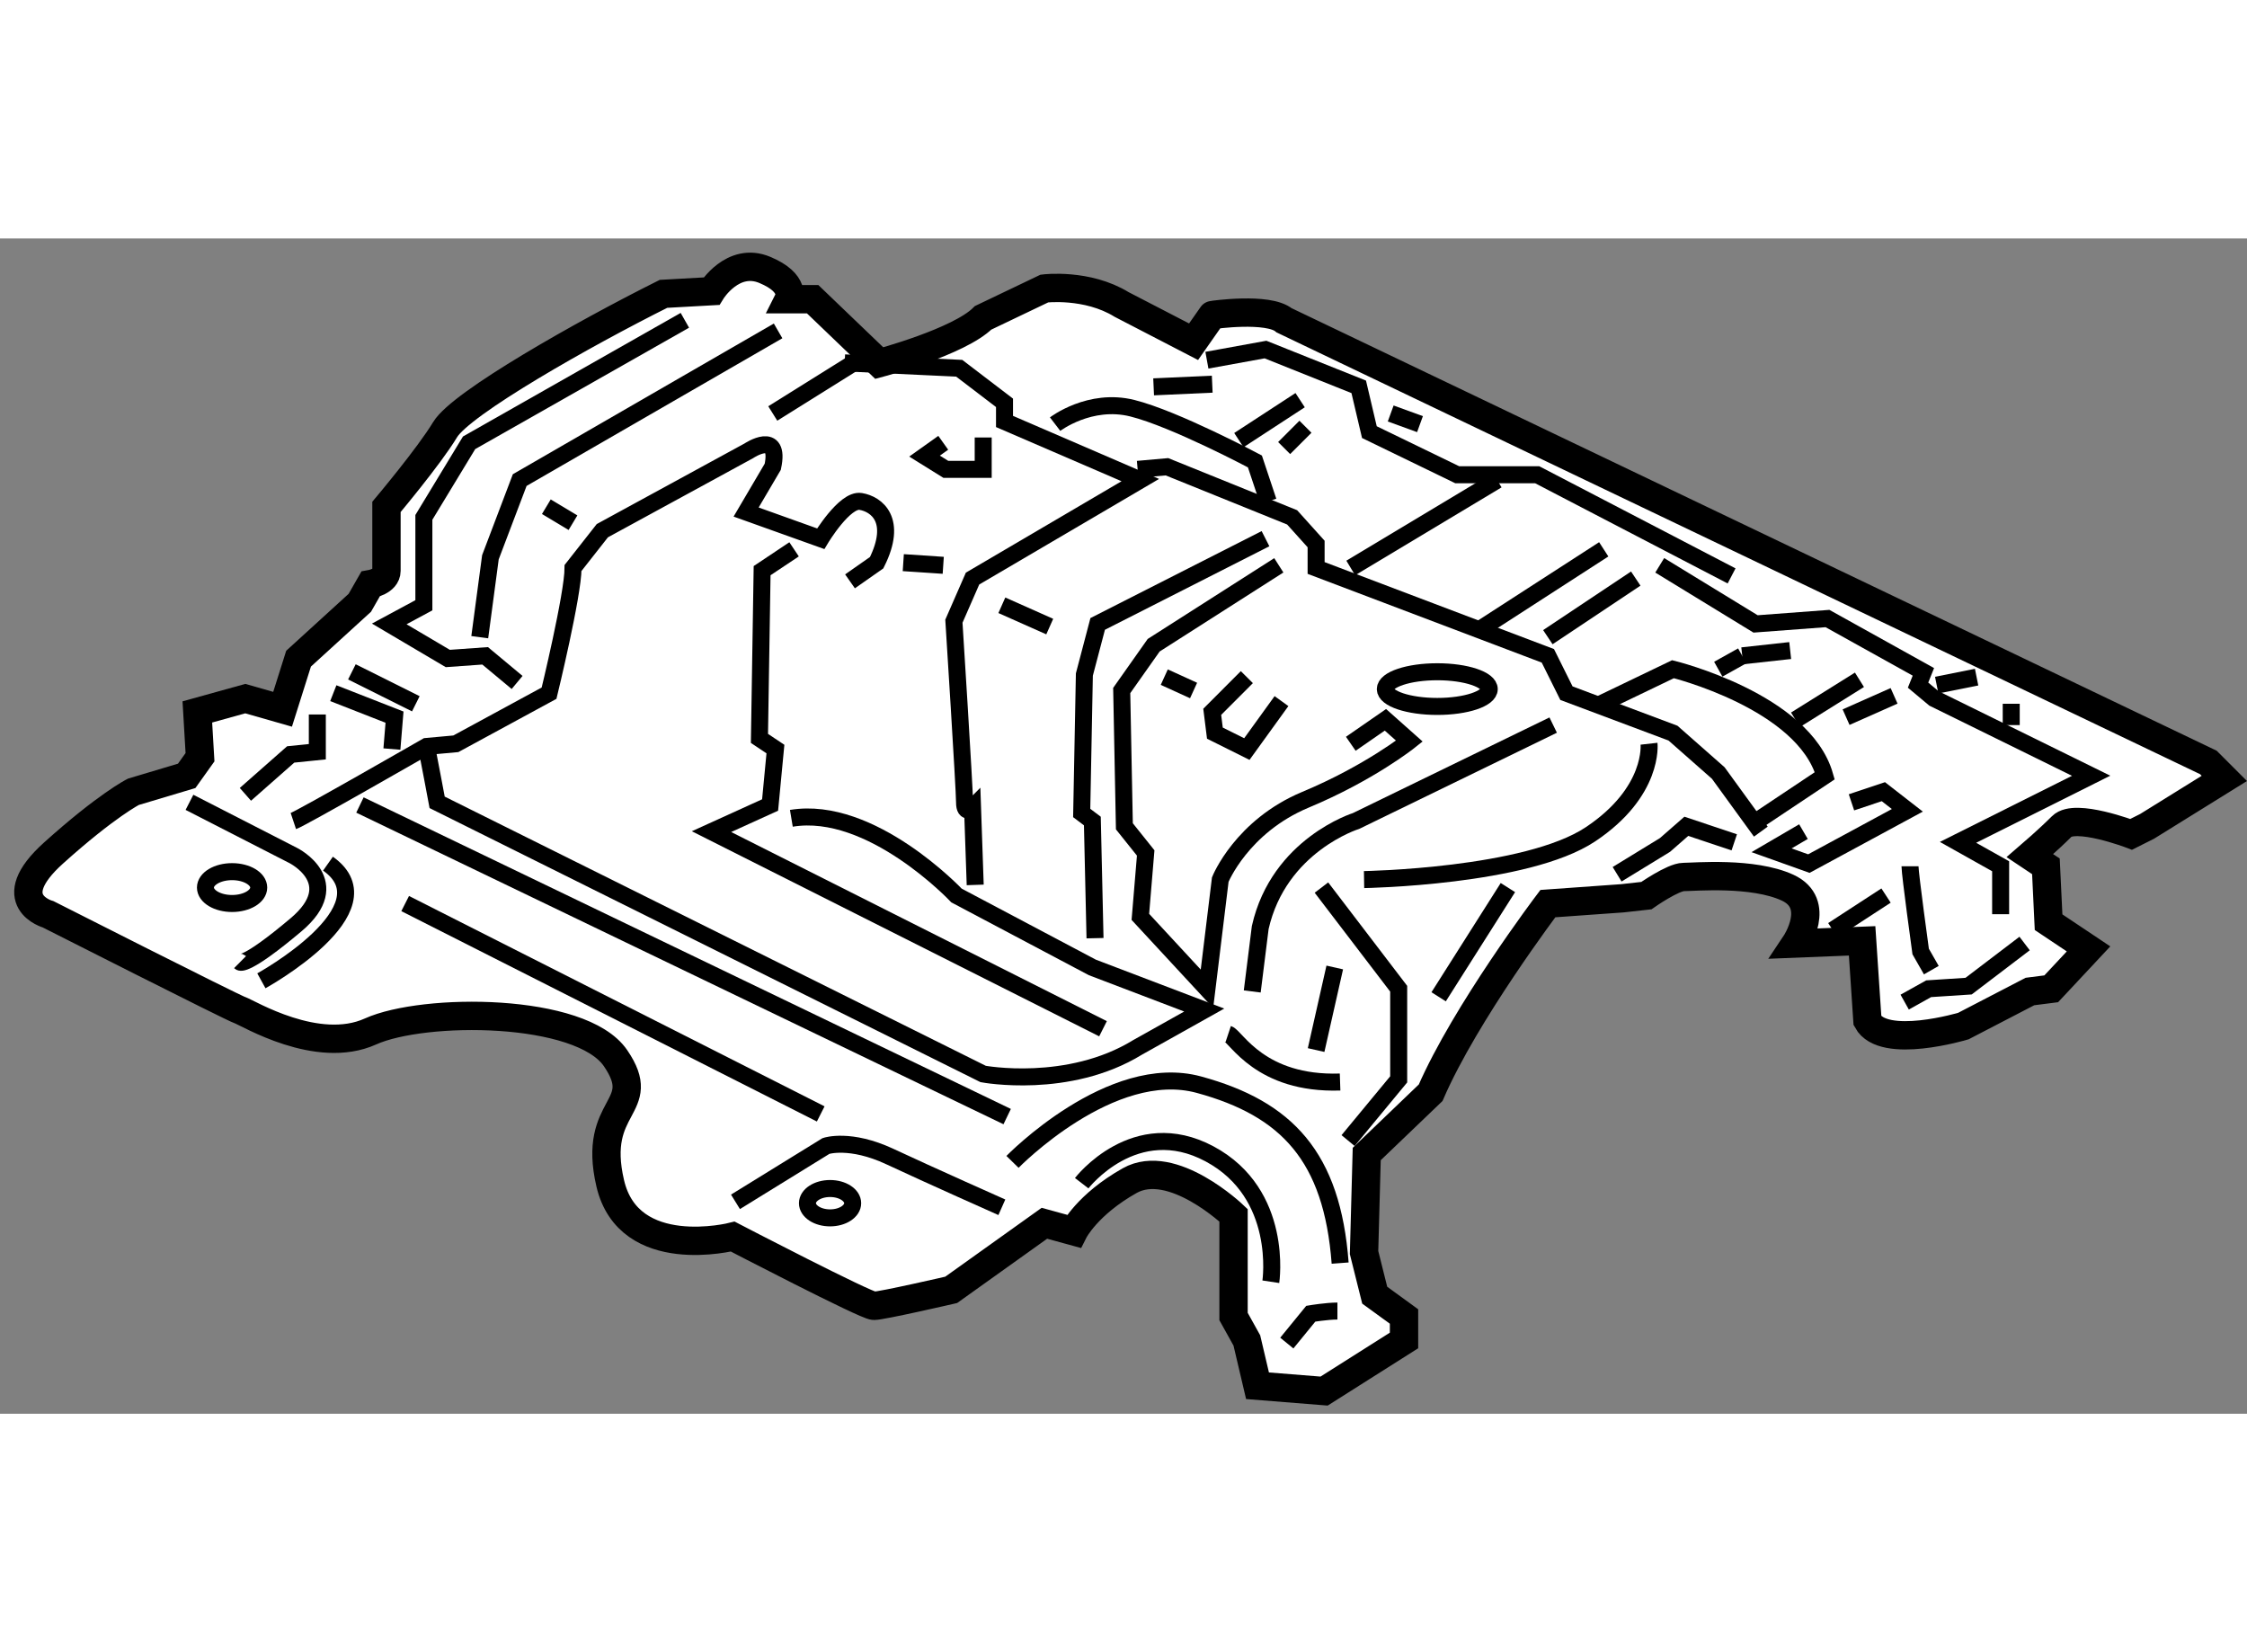 <?xml version="1.0" encoding="utf-8"?>
<!-- Generator: Adobe Illustrator 15.1.0, SVG Export Plug-In . SVG Version: 6.00 Build 0)  -->
<!DOCTYPE svg PUBLIC "-//W3C//DTD SVG 1.1//EN" "http://www.w3.org/Graphics/SVG/1.1/DTD/svg11.dtd">
<svg version="1.1" xmlns="http://www.w3.org/2000/svg" xmlns:xlink="http://www.w3.org/1999/xlink" x="0px" y="0px" width="244.8px"
	 height="180px" viewBox="92.625 121.033 39.647 20.737" enable-background="new 0 0 244.8 180" xml:space="preserve">
	
<rect x="92.625" y="121.033" width="39.647" height="20.737" fill="#808080" stroke="none"/>
	
<g><path fill="#FFFFFF" stroke="#000000" stroke-width="0.5" d="M115.283,122.477l16.307,7.801l0.282,0.282l-1.363,0.846
			l-0.281,0.141c0,0-0.988-0.376-1.223-0.141s-0.563,0.517-0.563,0.517l0.282,0.188l0.047,0.986l0.705,0.471l-0.658,0.704
			l-0.376,0.048l-1.175,0.61c0,0-1.411,0.423-1.692-0.094l-0.094-1.41l-1.175,0.047c0,0,0.471-0.704-0.141-0.986
			s-1.644-0.188-1.833-0.188s-0.658,0.329-0.658,0.329l-0.423,0.047l-1.315,0.094c0,0-1.457,1.927-2.068,3.337l-1.128,1.081
			l-0.047,1.739l0.188,0.752l0.517,0.376v0.423l-1.41,0.893l-1.175-0.094l-0.188-0.799l-0.235-0.423v-1.786
			c0,0-1.082-1.034-1.833-0.611s-0.987,0.894-0.987,0.894l-0.517-0.142l-1.645,1.175c0,0-1.222,0.282-1.363,0.282
			s-2.491-1.222-2.491-1.222s-1.833,0.469-2.162-0.94s0.705-1.314,0.094-2.208s-3.384-0.895-4.324-0.471s-2.162-0.329-2.303-0.376
			s-3.384-1.691-3.384-1.691s-0.846-0.235,0.094-1.081s1.41-1.081,1.41-1.081l0.94-0.281l0.235-0.329l-0.047-0.799l0.846-0.235
			l0.658,0.188l0.282-0.893l1.081-0.986l0.188-0.329c0,0,0.282-0.048,0.282-0.235s0-1.128,0-1.128s0.751-0.892,1.034-1.362
			s2.443-1.692,3.854-2.397l0.846-0.047c0,0,0.376-0.611,0.94-0.376s0.423,0.518,0.423,0.518h0.423l1.175,1.127
			c0,0,1.41-0.376,1.833-0.799l1.081-0.517c0,0,0.752-0.094,1.363,0.282l1.269,0.657l0.329-0.47
			C114.014,122.382,115.001,122.242,115.283,122.477z"></path><line fill="none" stroke="#000000" stroke-width="0.3" x1="99.774" y1="132.768" x2="107.106" y2="136.48"></line><path fill="none" stroke="#000000" stroke-width="0.3" d="M105.602,138.031l1.598-0.986c0,0,0.423-0.142,1.128,0.188
			s1.974,0.894,1.974,0.894"></path><path fill="none" stroke="#000000" stroke-width="0.3" d="M110.49,137.326c0,0,1.739-1.785,3.29-1.362s2.35,1.269,2.491,3.148"></path><path fill="none" stroke="#000000" stroke-width="0.3" d="M111.711,137.702c0,0,0.94-1.222,2.256-0.517s1.081,2.256,1.081,2.256"></path><path fill="none" stroke="#000000" stroke-width="0.3" d="M116.223,139.958c-0.188,0-0.47,0.047-0.47,0.047l-0.423,0.518"></path><path fill="none" stroke="#000000" stroke-width="0.3" d="M97.237,134.131c0,0,2.303-1.269,1.175-2.067"></path><path fill="none" stroke="#000000" stroke-width="0.3" d="M95.968,130.982l1.833,0.939c0,0,0.939,0.47,0.047,1.222
			s-0.987,0.658-0.987,0.658"></path><path fill="none" stroke="#000000" stroke-width="0.3" d="M97.801,131.312c0.141-0.047,2.35-1.316,2.35-1.316l0.517-0.047
			l1.645-0.893c0,0,0.423-1.739,0.423-2.209l0.517-0.658l2.584-1.409c0,0,0.563-0.377,0.423,0.281l-0.47,0.799l1.316,0.471
			c0,0,0.423-0.705,0.705-0.658s0.658,0.329,0.282,1.081l-0.47,0.329"></path><polyline fill="none" stroke="#000000" stroke-width="0.3" points="106.636,126.518 106.072,126.894 106.025,129.854 
			106.307,130.042 106.213,131.029 105.179,131.499 112.087,134.977 		"></polyline><path fill="none" stroke="#000000" stroke-width="0.3" d="M100.15,129.995c0.047,0.235,0.188,0.987,0.188,0.987l9.634,4.793
			c0,0,1.503,0.282,2.726-0.47l1.175-0.658l-1.974-0.752l-2.397-1.269c0,0-1.504-1.597-2.914-1.362"></path><line fill="none" stroke="#000000" stroke-width="0.3" x1="98.976" y1="131.029" x2="110.396" y2="136.527"></line><polyline fill="none" stroke="#000000" stroke-width="0.3" points="96.955,130.841 97.754,130.137 98.224,130.089 98.224,129.432 
					"></polyline><polyline fill="none" stroke="#000000" stroke-width="0.3" points="98.506,129.056 99.586,129.479 99.54,130.042 		"></polyline><line fill="none" stroke="#000000" stroke-width="0.3" x1="98.834" y1="128.68" x2="99.962" y2="129.243"></line><polyline fill="none" stroke="#000000" stroke-width="0.3" points="101.749,128.867 101.185,128.397 100.526,128.444 
			99.493,127.834 100.104,127.505 100.104,125.954 100.902,124.638 104.709,122.477 		"></polyline><polyline fill="none" stroke="#000000" stroke-width="0.3" points="106.354,122.664 101.795,125.296 101.278,126.658 
			101.09,128.068 		"></polyline><line fill="none" stroke="#000000" stroke-width="0.3" x1="102.265" y1="125.766" x2="102.735" y2="126.048"></line><line fill="none" stroke="#000000" stroke-width="0.3" x1="106.26" y1="124.121" x2="107.764" y2="123.181"></line><line fill="none" stroke="#000000" stroke-width="0.3" x1="108.563" y1="126.753" x2="109.268" y2="126.8"></line><line fill="none" stroke="#000000" stroke-width="0.3" x1="110.302" y1="127.505" x2="111.147" y2="127.881"></line><line fill="none" stroke="#000000" stroke-width="0.3" x1="113.168" y1="128.773" x2="113.685" y2="129.009"></line><line fill="none" stroke="#000000" stroke-width="0.3" x1="118.667" y1="127.975" x2="120.922" y2="126.518"></line><line fill="none" stroke="#000000" stroke-width="0.3" x1="119.936" y1="128.068" x2="121.487" y2="127.034"></line><line fill="none" stroke="#000000" stroke-width="0.3" x1="116.458" y1="126.847" x2="119.042" y2="125.296"></line><line fill="none" stroke="#000000" stroke-width="0.3" x1="124.964" y1="133.238" x2="125.903" y2="132.627"></line><path fill="none" stroke="#000000" stroke-width="0.3" d="M109.832,132.439l-0.047-1.363c0,0-0.141,0.142-0.141-0.094
			s-0.188-3.196-0.188-3.196l0.329-0.752l2.96-1.738l-2.396-1.034v-0.329l-0.799-0.61l-2.021-0.095"></path><polyline fill="none" stroke="#000000" stroke-width="0.3" points="112.698,125.107 113.215,125.061 115.424,125.954 
			115.847,126.424 115.847,126.847 119.936,128.397 120.264,129.056 122.144,129.761 122.943,130.465 123.694,131.499 		"></polyline><polyline fill="none" stroke="#000000" stroke-width="0.3" points="111.946,133.379 111.899,131.312 111.711,131.17 
			111.758,128.727 111.993,127.834 114.954,126.33 		"></polyline><path fill="none" stroke="#000000" stroke-width="0.3" d="M115.189,126.8l-2.208,1.41l-0.564,0.799l0.047,2.396l0.376,0.47
			l-0.094,1.128l1.175,1.269l0.235-1.927c0,0,0.376-0.938,1.504-1.409s1.833-1.034,1.833-1.034l-0.423-0.376l-0.611,0.423"></path><path fill="none" stroke="#000000" stroke-width="0.3" d="M120.03,129.619l-3.478,1.692c0,0-1.362,0.424-1.691,1.88l-0.141,1.128"></path><path fill="none" stroke="#000000" stroke-width="0.3" d="M114.296,135.071c0.141,0.047,0.564,0.893,1.974,0.846"></path><line fill="none" stroke="#000000" stroke-width="0.3" x1="116.176" y1="133.896" x2="115.847" y2="135.353"></line><polyline fill="none" stroke="#000000" stroke-width="0.3" points="115.941,132.486 117.304,134.271 117.304,135.87 
			116.411,136.95 		"></polyline><path fill="none" stroke="#000000" stroke-width="0.3" d="M116.693,132.345c0,0,2.867-0.047,3.995-0.799s1.033-1.598,1.033-1.598"></path><line fill="none" stroke="#000000" stroke-width="0.3" x1="119.231" y1="132.486" x2="118.009" y2="134.413"></line><polyline fill="none" stroke="#000000" stroke-width="0.3" points="121.158,132.251 122.003,131.734 122.379,131.405 
			123.225,131.688 		"></polyline><polyline fill="none" stroke="#000000" stroke-width="0.3" points="124.446,131.499 123.883,131.828 124.541,132.063 
			126.279,131.123 125.856,130.794 125.293,130.982 		"></polyline><path fill="none" stroke="#000000" stroke-width="0.3" d="M126.326,132.11c0,0.141,0.188,1.504,0.188,1.504l0.188,0.329"></path><polyline fill="none" stroke="#000000" stroke-width="0.3" points="126.232,134.507 126.655,134.271 127.36,134.225 
			128.348,133.473 		"></polyline><polyline fill="none" stroke="#000000" stroke-width="0.3" points="127.925,132.956 127.925,132.11 127.173,131.688 
			129.522,130.513 126.749,129.149 126.468,128.914 126.562,128.68 124.87,127.739 123.601,127.834 121.91,126.8 		"></polyline><polyline fill="none" stroke="#000000" stroke-width="0.3" points="123.178,126.987 119.748,125.202 118.337,125.202 
			116.787,124.45 116.599,123.651 114.954,122.993 113.92,123.181 		"></polyline><path fill="none" stroke="#000000" stroke-width="0.3" d="M111.242,124.309c0,0,0.611-0.469,1.363-0.281s2.162,0.939,2.162,0.939
			l0.235,0.705"></path><path fill="none" stroke="#000000" stroke-width="0.3" d="M120.875,129.243l1.269-0.61c0,0,2.302,0.564,2.678,1.88l-1.128,0.752"></path><polyline fill="none" stroke="#000000" stroke-width="0.3" points="114.625,128.773 114.014,129.385 114.061,129.761 
			114.625,130.042 115.236,129.196 		"></polyline><polyline fill="none" stroke="#000000" stroke-width="0.3" points="109.268,124.638 108.938,124.873 109.314,125.107 
			109.973,125.107 109.973,124.544 		"></polyline><line fill="none" stroke="#000000" stroke-width="0.3" x1="124.306" y1="129.525" x2="125.434" y2="128.82"></line><line fill="none" stroke="#000000" stroke-width="0.3" x1="125.198" y1="129.479" x2="126.045" y2="129.103"></line><line fill="none" stroke="#000000" stroke-width="0.3" x1="122.943" y1="128.633" x2="123.366" y2="128.397"></line><line fill="none" stroke="#000000" stroke-width="0.3" x1="123.366" y1="128.397" x2="124.212" y2="128.304"></line><line fill="none" stroke="#000000" stroke-width="0.3" x1="115.283" y1="124.731" x2="115.659" y2="124.355"></line><line fill="none" stroke="#000000" stroke-width="0.3" x1="114.484" y1="124.591" x2="115.565" y2="123.886"></line><line fill="none" stroke="#000000" stroke-width="0.3" x1="112.98" y1="123.651" x2="114.014" y2="123.604"></line><line fill="none" stroke="#000000" stroke-width="0.3" x1="117.163" y1="124.121" x2="117.68" y2="124.309"></line><line fill="none" stroke="#000000" stroke-width="0.3" x1="126.797" y1="128.914" x2="127.501" y2="128.773"></line><line fill="none" stroke="#000000" stroke-width="0.3" x1="128.112" y1="129.619" x2="128.112" y2="129.243"></line><ellipse fill="none" stroke="#000000" stroke-width="0.3" cx="117.985" cy="128.984" rx="0.917" ry="0.306"></ellipse><ellipse fill="none" stroke="#000000" stroke-width="0.3" cx="107.271" cy="138.055" rx="0.399" ry="0.259"></ellipse><ellipse fill="none" stroke="#000000" stroke-width="0.3" cx="96.72" cy="132.486" rx="0.47" ry="0.281"></ellipse></g>


</svg>
